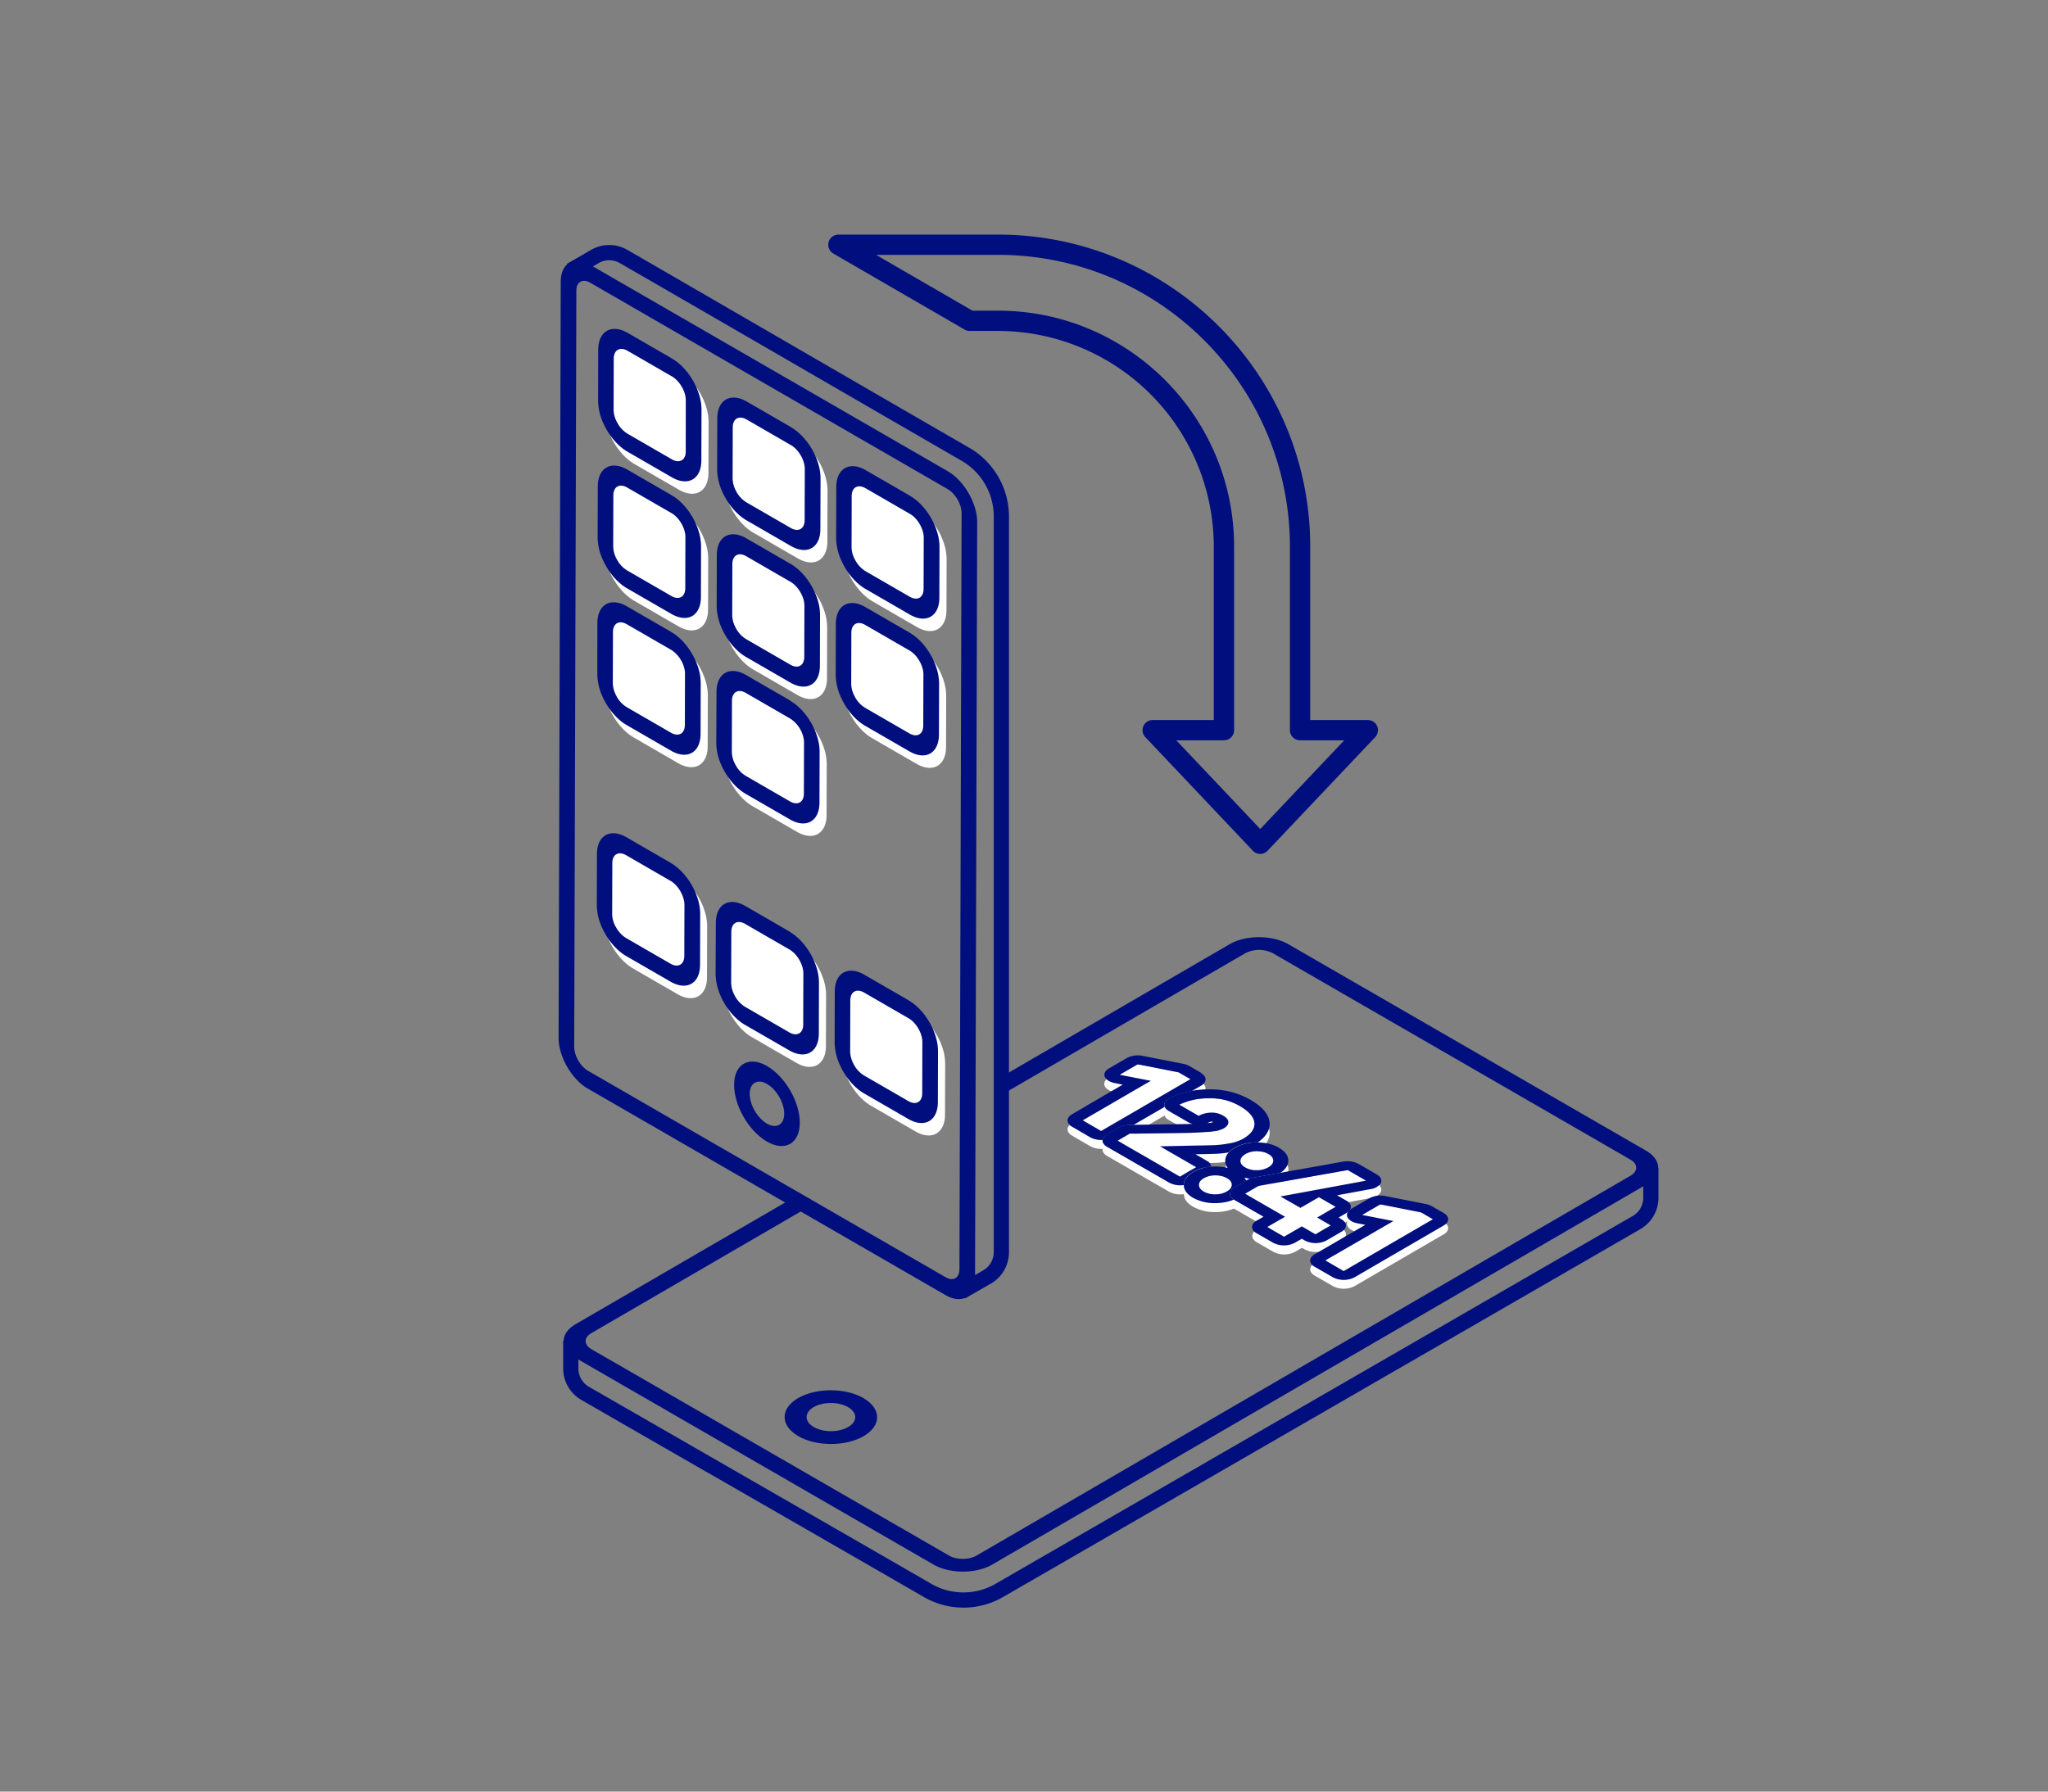 <svg id="OUTLINES" xmlns="http://www.w3.org/2000/svg" xmlns:xlink="http://www.w3.org/1999/xlink" viewBox="0 0 1152 1008"><rect x="0" y="0" width="1152" height="1008" fill="#808080" stroke="none"/><defs><style>.cls-1{fill:none;}.cls-2{isolation:isolate;}.cls-3{clip-path:url(#clip-path);}.cls-4{fill:#fff;}.cls-5{fill:#000f7d;}</style><clipPath id="clip-path"><polygon class="cls-1" points="314.15 602.97 315.47 139.47 549.73 274.72 548.41 738.22 314.15 602.97"/></clipPath></defs><title>activity-based-permission</title><g class="cls-2"><g class="cls-3"><path class="cls-4" d="M382.09,208.74l-25-14.45c-9.13-5.26-16.57-1-16.6,9.45l-.08,28.76a31.51,31.51,0,0,0,3.12,13c3,6.5,7.87,12.41,13.37,15.59l25,14.45c9.12,5.27,16.56,1,16.59-9.45l.09-28.76a29.21,29.21,0,0,0-1.56-9c-2.64-8-8.33-15.72-14.93-19.53"/><path class="cls-4" d="M449,247.39l-25-14.45c-9.12-5.26-16.56-1-16.59,9.45l-.08,28.76a31.49,31.49,0,0,0,3.11,13c3,6.5,7.87,12.41,13.37,15.59l25,14.45c9.11,5.26,16.55,1,16.58-9.45l.09-28.76a29.06,29.06,0,0,0-1.57-9c-2.63-8-8.32-15.7-14.91-19.51"/><path class="cls-4" d="M516,286l-25-14.45c-9.12-5.26-16.56-1-16.59,9.45l-.08,28.76a31.53,31.53,0,0,0,3.11,13c3,6.49,7.87,12.41,13.37,15.58l25,14.46c9.11,5.26,16.55,1,16.58-9.46l.08-28.76a28.74,28.74,0,0,0-1.56-9c-2.63-8-8.32-15.71-14.91-19.51"/><path class="cls-4" d="M381.87,285.66l-25-14.45c-9.12-5.27-16.56-1-16.59,9.45l-.09,28.76a31.56,31.56,0,0,0,3.11,12.94c3,6.5,7.87,12.43,13.38,15.61l25,14.45c9.13,5.26,16.57,1,16.6-9.45l.08-28.76a28.57,28.57,0,0,0-1.56-9c-2.63-8-8.32-15.73-14.93-19.54"/><path class="cls-4" d="M448.82,324.31l-25-14.45c-9.12-5.26-16.56-1-16.59,9.45l-.08,28.76A31.44,31.44,0,0,0,410.23,361c3,6.5,7.87,12.43,13.37,15.61l25,14.45c9.12,5.26,16.56,1,16.59-9.46l.08-28.76a28.62,28.62,0,0,0-1.56-9c-2.63-8-8.33-15.72-14.92-19.53"/><path class="cls-4" d="M515.76,363l-25-14.45c-9.12-5.27-16.56-1-16.59,9.45l-.08,28.76a31.44,31.44,0,0,0,3.11,12.94c3,6.5,7.86,12.43,13.37,15.6l25,14.45c9.11,5.27,16.56,1,16.58-9.45l.09-28.76a29,29,0,0,0-1.56-9c-2.63-8-8.33-15.71-14.92-19.52"/><path class="cls-4" d="M381.65,362.58l-25-14.45c-9.12-5.27-16.56-1-16.59,9.46L340,386.35a31.37,31.37,0,0,0,3.11,13c3,6.49,7.87,12.41,13.37,15.58l25,14.45c9.12,5.27,16.56,1,16.59-9.45l.08-28.76a28.68,28.68,0,0,0-1.56-9c-2.63-8-8.32-15.72-14.93-19.53"/><path class="cls-4" d="M448.6,401.23l-25-14.45c-9.12-5.27-16.56-1-16.59,9.46L406.9,425A31.47,31.47,0,0,0,410,438c3,6.5,7.86,12.42,13.36,15.59l25,14.45c9.12,5.27,16.56,1,16.59-9.45l.08-28.76a28.74,28.74,0,0,0-1.56-9c-2.64-8-8.33-15.72-14.92-19.52"/><path class="cls-4" d="M381.29,492.54l-25-14.45c-9.12-5.27-16.56-1-16.59,9.45l-.08,28.76a31.35,31.35,0,0,0,3.12,13c3,6.5,7.86,12.41,13.36,15.59l25,14.44c9.12,5.27,16.56,1,16.59-9.44l.08-28.77a28.73,28.73,0,0,0-1.56-9c-2.63-8-8.32-15.71-14.92-19.52"/><path class="cls-4" d="M448.23,531.19l-25-14.45c-9.11-5.27-16.56-1-16.59,9.45L406.53,555a31.55,31.55,0,0,0,3.12,13c3,6.49,7.86,12.41,13.36,15.58L448,598c9.12,5.26,16.56,1,16.59-9.46l.08-28.76a28.74,28.74,0,0,0-1.56-9c-2.64-8-8.33-15.71-14.92-19.51"/><path class="cls-4" d="M515.17,569.84l-25-14.45c-9.12-5.27-16.56-1-16.59,9.45l-.08,28.76a31.47,31.47,0,0,0,3.12,12.95c3,6.5,7.86,12.42,13.36,15.59l25,14.45c9.12,5.27,16.56,1,16.59-9.45l.08-28.76a28.74,28.74,0,0,0-1.56-9c-2.64-8-8.33-15.71-14.92-19.51"/><path class="cls-5" d="M330.71,602.44C326.44,600,323,594,323,589l1.2-425.51c0-4.91,3.51-6.9,7.79-4.43L533.16,275.25c4.28,2.48,7.75,8.48,7.73,13.4l-1.2,425.51c0,4.91-3.51,6.91-7.79,4.44L330.71,602.44M533.19,265.17,332,149c-9.12-5.26-16.56-1-16.59,9.46L314.21,584c0,10.47,7.36,23.27,16.47,28.54L531.87,728.67c9.12,5.27,16.57,1,16.59-9.45l1.21-425.51c0-10.47-7.36-23.27-16.48-28.54"/><path class="cls-5" d="M431.39,632.18c-5.35-3.09-9.69-10.61-9.68-16.76s4.39-8.64,9.74-5.55,9.69,10.61,9.67,16.76-4.38,8.63-9.73,5.55m.09-32.39c-10.19-5.88-18.5-1.15-18.54,10.56s8.23,26,18.42,31.91,18.51,1.14,18.54-10.57-8.23-26-18.42-31.9"/><path class="cls-5" d="M347.15,237.69a15.36,15.36,0,0,1-2-7.12l.08-28.76c0-4.92,3.51-6.91,7.79-4.44l25,14.45c3.39,2,6.27,6.13,7.32,10.22a13.18,13.18,0,0,1,.42,3.18L385.72,254c0,4.92-3.51,6.91-7.79,4.44l-25-14.45a16.05,16.05,0,0,1-5.76-6.28m30.94-35.95-25-14.45c-9.13-5.26-16.57-1-16.6,9.45l-.08,28.76a31.51,31.51,0,0,0,3.12,13c3,6.5,7.87,12.41,13.37,15.59l25,14.45c9.12,5.27,16.56,1,16.59-9.45l.09-28.76a29.21,29.21,0,0,0-1.56-9c-2.64-8-8.33-15.72-14.93-19.53"/><path class="cls-5" d="M414.09,276.34a15.36,15.36,0,0,1-2-7.12l.08-28.76c0-4.92,3.51-6.91,7.79-4.44l25,14.45c3.38,1.95,6.26,6.13,7.31,10.22a12.31,12.31,0,0,1,.42,3.18l-.08,28.76c0,4.92-3.51,6.91-7.78,4.44l-25-14.45a16.05,16.05,0,0,1-5.76-6.28m31-35.95-25-14.45c-9.12-5.26-16.56-1-16.59,9.45l-.08,28.76a31.49,31.49,0,0,0,3.11,13c3,6.5,7.87,12.41,13.37,15.59l25,14.45c9.11,5.26,16.55,1,16.58-9.45l.09-28.76a29.06,29.06,0,0,0-1.57-9c-2.63-8-8.32-15.7-14.91-19.51"/><path class="cls-5" d="M481,315a15.32,15.32,0,0,1-2-7.11l.08-28.77c0-4.92,3.51-6.9,7.79-4.43l25,14.45c3.38,1.95,6.26,6.12,7.31,10.22a12.25,12.25,0,0,1,.42,3.18l-.08,28.76c0,4.92-3.5,6.91-7.79,4.44l-25-14.45A16.06,16.06,0,0,1,481,315M512,279l-25-14.45c-9.12-5.26-16.56-1-16.59,9.45l-.08,28.76a31.53,31.53,0,0,0,3.11,13c3,6.49,7.87,12.41,13.37,15.58l25,14.46c9.11,5.26,16.55,1,16.58-9.46l.08-28.76a28.74,28.74,0,0,0-1.56-9c-2.63-8-8.32-15.71-14.91-19.51"/><path class="cls-5" d="M346.93,314.6a15.29,15.29,0,0,1-2-7.11l.08-28.76c0-4.92,3.51-6.91,7.79-4.43l25,14.44c3.39,2,6.27,6.13,7.32,10.22a13.18,13.18,0,0,1,.42,3.18l-.08,28.76c0,4.92-3.51,6.91-7.79,4.44l-25-14.45a16,16,0,0,1-5.76-6.29m30.94-35.94-25-14.45c-9.12-5.27-16.56-1-16.59,9.45l-.09,28.76a31.56,31.56,0,0,0,3.11,12.94c3,6.5,7.87,12.43,13.38,15.61l25,14.45c9.13,5.26,16.57,1,16.6-9.45l.08-28.76a28.57,28.57,0,0,0-1.56-9c-2.63-8-8.32-15.73-14.93-19.54"/><path class="cls-5" d="M413.87,353.25a15.32,15.32,0,0,1-2-7.11l.08-28.76c0-4.92,3.51-6.91,7.79-4.44l25,14.46c3.38,2,6.26,6.12,7.31,10.21a12.72,12.72,0,0,1,.43,3.18l-.08,28.76c0,4.92-3.52,6.91-7.79,4.44l-25-14.45a16,16,0,0,1-5.76-6.29m30.95-35.94-25-14.45c-9.12-5.26-16.56-1-16.59,9.45l-.08,28.76A31.44,31.44,0,0,0,406.23,354c3,6.5,7.87,12.43,13.37,15.61l25,14.45c9.12,5.26,16.56,1,16.59-9.46l.08-28.76a28.62,28.62,0,0,0-1.56-9c-2.63-8-8.33-15.72-14.92-19.53"/><path class="cls-5" d="M480.81,391.89a15.29,15.29,0,0,1-2-7.11l.08-28.76c0-4.91,3.51-6.9,7.79-4.43l25,14.45c3.39,2,6.26,6.13,7.31,10.21a12.8,12.8,0,0,1,.43,3.19l-.09,28.76c0,4.92-3.5,6.91-7.78,4.44l-25-14.46a15.94,15.94,0,0,1-5.76-6.29M511.76,356l-25-14.45c-9.12-5.27-16.56-1-16.59,9.45l-.08,28.76a31.44,31.44,0,0,0,3.11,12.94c3,6.5,7.86,12.43,13.37,15.6l25,14.45c9.11,5.27,16.56,1,16.58-9.45l.09-28.76a29,29,0,0,0-1.56-9c-2.63-8-8.33-15.71-14.92-19.52"/><path class="cls-5" d="M346.71,391.52a15.53,15.53,0,0,1-2-7.11l.08-28.76c0-4.92,3.51-6.91,7.79-4.43l25,14.44a17.35,17.35,0,0,1,7.31,10.21,12.33,12.33,0,0,1,.42,3.19l-.08,28.77c0,4.91-3.5,6.9-7.79,4.43l-25-14.45a16.09,16.09,0,0,1-5.76-6.29m30.94-35.94-25-14.45c-9.12-5.27-16.56-1-16.59,9.46L336,379.35a31.37,31.37,0,0,0,3.11,13c3,6.49,7.87,12.41,13.37,15.58l25,14.45c9.12,5.27,16.56,1,16.59-9.45l.08-28.76a28.68,28.68,0,0,0-1.56-9c-2.63-8-8.32-15.72-14.93-19.53"/><path class="cls-5" d="M413.65,430.17a15.41,15.41,0,0,1-2-7.11l.08-28.76c0-4.92,3.51-6.91,7.79-4.44l25,14.45a17.35,17.35,0,0,1,7.31,10.21,12.92,12.92,0,0,1,.43,3.19l-.08,28.77c0,4.91-3.51,6.9-7.79,4.43l-25-14.45a16.23,16.23,0,0,1-5.76-6.29m31-35.94-25-14.45c-9.12-5.27-16.56-1-16.59,9.46L402.9,418A31.47,31.47,0,0,0,406,431c3,6.5,7.86,12.42,13.36,15.59l25,14.45c9.12,5.27,16.56,1,16.59-9.45l.08-28.76a28.74,28.74,0,0,0-1.56-9c-2.64-8-8.33-15.72-14.92-19.52"/><path class="cls-5" d="M346.34,521.47a15.52,15.52,0,0,1-2-7.1l.09-28.76c0-4.92,3.5-6.91,7.78-4.44l25,14.45c3.38,1.95,6.26,6.11,7.31,10.2A12.46,12.46,0,0,1,385,509l-.08,28.76c0,4.91-3.5,6.9-7.78,4.43l-25-14.45a16.09,16.09,0,0,1-5.76-6.29m31-35.93-25-14.45c-9.12-5.27-16.56-1-16.59,9.45l-.08,28.76a31.35,31.35,0,0,0,3.12,13c3,6.5,7.86,12.41,13.36,15.59l25,14.44c9.12,5.27,16.56,1,16.59-9.44l.08-28.77a28.73,28.73,0,0,0-1.56-9c-2.63-8-8.32-15.71-14.92-19.52"/><path class="cls-5" d="M413.28,560.12a15.52,15.52,0,0,1-2-7.1l.09-28.77c0-4.92,3.5-6.91,7.78-4.43l25,14.45c3.38,2,6.26,6.12,7.31,10.21a12.8,12.8,0,0,1,.43,3.19l-.08,28.76c0,4.91-3.51,6.9-7.79,4.43l-25-14.45a16.09,16.09,0,0,1-5.76-6.29m31-35.93-25-14.45c-9.11-5.27-16.56-1-16.59,9.45L402.53,548a31.55,31.55,0,0,0,3.12,13c3,6.49,7.86,12.41,13.36,15.58L444,591c9.12,5.26,16.56,1,16.59-9.46l.08-28.76a28.74,28.74,0,0,0-1.56-9c-2.64-8-8.33-15.71-14.92-19.51"/><path class="cls-5" d="M480.22,598.76a15.49,15.49,0,0,1-2-7.1l.08-28.76c0-4.92,3.52-6.91,7.79-4.44l25,14.45c3.39,2,6.26,6.12,7.31,10.21a12.88,12.88,0,0,1,.43,3.2l-.08,28.76c0,4.91-3.51,6.9-7.79,4.43l-25-14.45a16.12,16.12,0,0,1-5.76-6.3m30.95-35.92-25-14.45c-9.12-5.27-16.56-1-16.59,9.45l-.08,28.76a31.47,31.47,0,0,0,3.12,12.95c3,6.5,7.86,12.42,13.36,15.59l25,14.45c9.12,5.27,16.56,1,16.59-9.45l.08-28.76a28.74,28.74,0,0,0-1.56-9c-2.64-8-8.33-15.71-14.92-19.51"/></g></g><path class="cls-5" d="M542.72,730.58l-4.28-7.41,14.64-8.45a11.84,11.84,0,0,0,5.9-10.23v-414a36.12,36.12,0,0,0-18-31.2c-31.51-18.19-72.2-41.77-111.55-64.57C398.93,177.08,370,160.31,348.6,148a11.83,11.83,0,0,0-11.82,0l-13.56,7.83-4.29-7.41,13.57-7.84a20.43,20.43,0,0,1,20.38,0c21.4,12.37,50.34,29.14,80.83,46.81,39.35,22.8,80,46.37,111.54,64.56a44.7,44.7,0,0,1,22.29,38.62v414a20.41,20.41,0,0,1-10.18,17.64Z"/><path class="cls-4" d="M812.07,687.48l-6.67-3.85a10.81,10.81,0,0,0-3.3-1.19l-22.92-4.51a13.25,13.25,0,0,0-8.8,1.19l-10.22,5.94a6.93,6.93,0,0,0-.75.49c1-1.71.27-3.66-2.06-5l-.05,0-5.2-3,18.95-3.5a8.54,8.54,0,0,0,5.14-2.63,3.8,3.8,0,0,0,.55-.92c.7-1.68-.17-3.46-2.29-4.68l-10.29-5.94a13.36,13.36,0,0,0-8.58-1.24l-31.33,5.59-4.2.74a10,10,0,0,0,4.29-4.72,6.32,6.32,0,0,0,.39-2.19c0-2.74-1.83-5.24-5.25-7.21a22.91,22.91,0,0,0-8-2.69,28.47,28.47,0,0,0-4-.33c3.5-2.46,5.67-5.22,6.4-8.15a9.47,9.47,0,0,0,.23-3.14c-.45-4.56-4.11-8.86-10.9-12.78a45.39,45.39,0,0,0-22.51-5.78c-1.1,0-2.19,0-3.28.06a55.22,55.22,0,0,0-7.11.78l5.29-3.07a6.11,6.11,0,0,0,1.7-1.41c1.46-1.83.88-4.08-1.74-5.6l-6.67-3.85a10.61,10.61,0,0,0-3.31-1.19l-22.91-4.51a13.34,13.34,0,0,0-8.81,1.18l-10.22,5.94c-2.09,1.22-2.95,3-2.26,4.64a3.72,3.72,0,0,0,.45.8,6.07,6.07,0,0,0,1.85,1.58,10.88,10.88,0,0,0,3.33,1.19l4.47.87-5.18,3L603,631.92c-2.53,1.47-3.13,3.63-1.81,5.43a5.77,5.77,0,0,0,1.85,1.58l10.29,6a12.86,12.86,0,0,0,6.9,1.43,3.11,3.11,0,0,0,.64,2.4,5.8,5.8,0,0,0,1.85,1.59l35,20.19a13.23,13.23,0,0,0,8.21,1.3,6,6,0,0,0,.28,1.77c.63,2,2.3,3.83,4.93,5.35a25,25,0,0,0,12.61,3,28.09,28.09,0,0,0,8.07-1.18c.77-.24,1.51-.52,2.23-.82l.4.24,16.4,9.47-3.52,2-.42.24c-2.53,1.47-3.13,3.63-1.81,5.43a5.91,5.91,0,0,0,1.85,1.59l9.38,5.41a13.33,13.33,0,0,0,12.11,0l3.94-2.29,1.58.92A13.39,13.39,0,0,0,746,703l8.59-5a6,6,0,0,0,1.7-1.41,3.18,3.18,0,0,0-.18-4.38,6.46,6.46,0,0,0-1.56-1.22L753,690l4.35-2.53a6.11,6.11,0,0,0,.75-.5,4.81,4.81,0,0,1,.92-1.09,4.81,4.81,0,0,0-.92,1.09,3,3,0,0,0-.19,2.69,3.71,3.71,0,0,0,.45.79,5.84,5.84,0,0,0,1.85,1.58,10.65,10.65,0,0,0,3.32,1.19l4.48.88-5.18,3-8.06,4.68-9.11,5.29-6.19,3.6c-2.53,1.47-3.13,3.63-1.81,5.44a6,6,0,0,0,1.85,1.58l10.29,5.94a13.37,13.37,0,0,0,12.1,0l50.22-29.19a5.84,5.84,0,0,0,1.7-1.41C815.28,691.25,814.69,689,812.07,687.48ZM680,636.5a4.63,4.63,0,0,1,1.5-.53,2.27,2.27,0,0,1,.41.21,2.65,2.65,0,0,1,.34.21h0a5.71,5.71,0,0,1-1.27.3c-.18,0-.68.1-1.82.2Q679.61,636.71,680,636.5Zm-16.84,1-18.69.27-7,.1,17.56-10.2a3.55,3.55,0,0,0,.46.82,5.94,5.94,0,0,0,1.84,1.58l10.87,6.27a9.75,9.75,0,0,0,2.5,1l-2.75.09ZM689.47,660a7.37,7.37,0,0,0,1.09,2.12c-.48-.12-1-.23-1.47-.32a29.47,29.47,0,0,0-5.4-.49c-.8,0-1.59,0-2.36.09a4.33,4.33,0,0,0-2.18-3l-.33-.2-6.41-3.7h.42c5-.07,8.59-.15,11-.25a64.2,64.2,0,0,0,7.24-.74,7.07,7.07,0,0,0-1.89,4.28,2.62,2.62,0,0,0,0,.28A6,6,0,0,0,689.47,660Zm12.41,8.75-.91.53a7.29,7.29,0,0,0-1-1.71,26.19,26.19,0,0,0,3.15.57A10.13,10.13,0,0,0,701.88,668.75Z"/><polygon class="cls-1" points="307.4 754.58 708.15 521.69 942.41 656.94 541.65 889.83 307.4 754.58"/><path class="cls-5" d="M457.74,802.9c-5.36-3.09-5.38-8.12-.07-11.21s14-3.09,19.36,0,5.38,8.12.05,11.21-14,3.09-19.34,0m28-16.28c-10.19-5.88-26.71-5.88-36.84,0S438.84,802.08,449,808s26.72,5.89,36.84,0,10.07-15.46-.12-21.35"/><path class="cls-5" d="M629.74,604.76,640,598.82l22.93,4.52,6.66,3.85-3.52,2-46.69,27.13-6.88-4-3.42-2,33.07-19.22,5.21-3-12.47-2.42-5.11-1m45.85-1.08-6.67-3.85a10.61,10.61,0,0,0-3.31-1.19l-22.91-4.51a13.34,13.34,0,0,0-8.81,1.18l-10.22,5.94c-2.09,1.22-2.95,3-2.26,4.64a3.72,3.72,0,0,0,.45.8,6.07,6.07,0,0,0,1.85,1.58,10.88,10.88,0,0,0,3.33,1.19l4.47.87-5.18,3L603,626.92c-2.53,1.47-3.13,3.63-1.81,5.43a5.77,5.77,0,0,0,1.85,1.58l10.29,6a12.86,12.86,0,0,0,6.9,1.43,4.53,4.53,0,0,1,2.45-3l6.79-3.94a12.13,12.13,0,0,1,5.82-1.45l2.24,0,17.56-10.2a2.91,2.91,0,0,1-.22-1.36c.12-1.4,1.25-2.71,3.13-3.6a49.34,49.34,0,0,1,12.37-3.93l5.29-3.07a6.11,6.11,0,0,0,1.7-1.41c1.46-1.83.88-4.08-1.74-5.6"/><path class="cls-5" d="M679.17,631.89q.44-.18.84-.39a4.63,4.63,0,0,1,1.5-.53,2.27,2.27,0,0,1,.41.21,2.65,2.65,0,0,1,.34.21h0a5.71,5.71,0,0,1-1.27.3c-.18,0-.68.1-1.82.2m-15.78-10.35a38.9,38.9,0,0,1,17.21-3.66,33.23,33.23,0,0,1,16.6,4.33q7.9,4.56,8.39,9.52a6.5,6.5,0,0,1-.34,2.8q-1.17,3.33-6,6.16a24.4,24.4,0,0,1-7.74,2.6,62.42,62.42,0,0,1-8.24,1q-3.45.13-10.67.23l-20.1.43,6.71,3.88,13.62,7.86-3.52,2L663.71,662l-31.58-18.23-3.41-2,6.79-3.95,32.81-.47a147.3,147.3,0,0,0,15-.9,15.26,15.26,0,0,0,5-1.57,7.1,7.1,0,0,0,1.79-1.4,3.09,3.09,0,0,0,.86-2.15c0-1.31-1-2.54-3-3.68a12.5,12.5,0,0,0-6.73-1.66,15.66,15.66,0,0,0-7,1.8l-6.81-3.92-4.06-2.35m39.85-2.84a45.39,45.39,0,0,0-22.51-5.78c-1.1,0-2.19,0-3.28.06a55.22,55.22,0,0,0-7.11.78A49.34,49.34,0,0,0,658,617.69c-1.88.89-3,2.2-3.13,3.6a2.91,2.91,0,0,0,.22,1.36,3.55,3.55,0,0,0,.46.82,5.94,5.94,0,0,0,1.84,1.58l10.87,6.27a9.75,9.75,0,0,0,2.5,1l-2.75.09-4.81.07-18.69.27-7,.1-2.24,0a12.13,12.13,0,0,0-5.82,1.45l-6.79,3.94a4.53,4.53,0,0,0-2.45,3,3.11,3.11,0,0,0,.64,2.4,5.8,5.8,0,0,0,1.85,1.59l35,20.19a13.23,13.23,0,0,0,8.21,1.3.48.48,0,0,1,0-.17c0-2.74,1.86-5.25,5.29-7.24a23.93,23.93,0,0,1,10.16-3,4.33,4.33,0,0,0-2.18-3l-.33-.2-6.41-3.7h.42c5-.07,8.59-.15,11-.25a64.2,64.2,0,0,0,7.24-.74,13.77,13.77,0,0,1,3.39-2.67A24.92,24.92,0,0,1,707,642.77h.51c3.5-2.46,5.67-5.22,6.4-8.15a9.47,9.47,0,0,0,.23-3.14c-.45-4.56-4.11-8.86-10.9-12.78"/><path class="cls-5" d="M675.07,668.64a3.28,3.28,0,0,1-.63-2q0-2.17,2.8-3.78a13.82,13.82,0,0,1,12.89,0q2.72,1.57,2.73,3.71a3.37,3.37,0,0,1-.75,2.09,7.14,7.14,0,0,1-2,1.67,12.88,12.88,0,0,1-6.51,1.63,12.53,12.53,0,0,1-6.45-1.54,6.12,6.12,0,0,1-2.06-1.76m23.31-13.55a3.28,3.28,0,0,1-.63-2c0-1.44,1-2.7,2.8-3.78a12.74,12.74,0,0,1,6.48-1.61,12.56,12.56,0,0,1,6.41,1.57c1.81,1,2.72,2.28,2.73,3.7a3.37,3.37,0,0,1-.75,2.09,6.84,6.84,0,0,1-2,1.67,12.91,12.91,0,0,1-6.51,1.64,12.53,12.53,0,0,1-6.45-1.55,6.12,6.12,0,0,1-2.06-1.76m21.1-9.3a22.91,22.91,0,0,0-8-2.69,28.47,28.47,0,0,0-4-.33H707a24.92,24.92,0,0,0-12.52,3.07,13.77,13.77,0,0,0-3.39,2.67,7.07,7.07,0,0,0-1.89,4.28,2.62,2.62,0,0,0,0,.28,6,6,0,0,0,.28,1.93,7.37,7.37,0,0,0,1.09,2.12c-.48-.12-1-.23-1.47-.32a29.47,29.47,0,0,0-5.4-.49c-.8,0-1.59,0-2.36.09a23.93,23.93,0,0,0-10.16,3c-3.43,2-5.26,4.5-5.29,7.24a.48.48,0,0,0,0,.17,6,6,0,0,0,.28,1.77c.63,2,2.3,3.83,4.93,5.35a25,25,0,0,0,12.61,3,28.09,28.09,0,0,0,8.07-1.18c.77-.24,1.51-.52,2.23-.82-3-1.95-2.84-4.92.36-6.77l6.61-3.85a7.29,7.29,0,0,0-1-1.71,26.19,26.19,0,0,0,3.15.57,11.87,11.87,0,0,1,2.26-.62l14.63-2.61a10,10,0,0,0,4.29-4.72,6.32,6.32,0,0,0,.39-2.19c0-2.74-1.84-5.24-5.25-7.21"/><path class="cls-5" d="M762.38,667.77h0m-62,3.86,7.52-4.37,50.18-8.93,10.29,5.94-5.36,1-42.76,7.89,5.25,3,6,3.43,10.39-6,9.38,5.42-3.52,2-6.86,4,3.42,2,4.23,2.44-3.53,2-5.06,3L732.29,690l-10,5.8-6-3.45-3.42-2,6.46-3.75,3.52-2-19.06-11-3.42-2m74-10.87-10.29-5.94a13.36,13.36,0,0,0-8.58-1.24l-31.33,5.59-4.2.74-14.63,2.61a11.87,11.87,0,0,0-2.26.62,10.83,10.83,0,0,0-1.28.61l-.91.53-6.61,3.85c-3.2,1.85-3.31,4.82-.36,6.77l.4.24,16.4,9.47-3.52,2-.42.24c-2.53,1.47-3.13,3.63-1.81,5.43a5.91,5.91,0,0,0,1.85,1.59l9.38,5.41a13.33,13.33,0,0,0,12.11,0l3.94-2.29,1.58.92A13.39,13.39,0,0,0,746,698l8.59-5a6,6,0,0,0,1.7-1.41,3.18,3.18,0,0,0-.18-4.38,6.46,6.46,0,0,0-1.56-1.22L753,685l4.35-2.53a6.11,6.11,0,0,0,.75-.5,5,5,0,0,1,1.32-1.46c1-1.71.27-3.66-2.06-5l-.05,0-5.2-3,18.95-3.5a8.54,8.54,0,0,0,5.14-2.63,3.8,3.8,0,0,0,.55-.92c.7-1.68-.17-3.46-2.29-4.68"/><path class="cls-5" d="M812.07,682.48l-6.67-3.85a10.81,10.81,0,0,0-3.3-1.19l-22.92-4.51a13.25,13.25,0,0,0-8.8,1.19l-10.22,5.94a6.93,6.93,0,0,0-.75.49,5,5,0,0,0-1.32,1.46,3,3,0,0,0-.19,2.69,3.71,3.71,0,0,0,.45.79,5.84,5.84,0,0,0,1.85,1.58,10.65,10.65,0,0,0,3.32,1.19l4.48.88-5.18,3-8.06,4.68-9.11,5.29-6.19,3.6c-2.53,1.47-3.13,3.63-1.81,5.44a6,6,0,0,0,1.85,1.58l10.29,5.94a13.37,13.37,0,0,0,12.1,0l50.22-29.19a5.84,5.84,0,0,0,1.7-1.41C815.28,686.25,814.69,684,812.07,682.48ZM802.51,688l-46.69,27.14-6.87-4-3.42-2L778.6,690l5.21-3-12.48-2.43-5.1-1,10.22-5.94,22.92,4.52L806,686Z"/><path class="cls-5" d="M541.91,904.5a44.54,44.54,0,0,1-22.29-6c-31.5-18.19-72.24-41.63-111.65-64.3C377.4,816.67,348.4,800,327,787.63A20.41,20.41,0,0,1,316.79,770V754.32h8.57V770a11.84,11.84,0,0,0,5.9,10.23c21.41,12.35,50.42,29,81,46.61,39.41,22.67,80.16,46.11,111.66,64.3a36.11,36.11,0,0,0,36,0l358.51-207a11.83,11.83,0,0,0,5.9-10.22V657h8.56v16.9a20.43,20.43,0,0,1-10.18,17.64l-358.51,207A44.61,44.61,0,0,1,541.91,904.5Z"/><path class="cls-5" d="M925.87,647.39,724.68,531.23c-9.12-5.26-23.91-5.26-33,0L563.26,605.88v10.17L700.49,536.3a17.07,17.07,0,0,1,15.47,0L917.15,652.46c4.28,2.47,4.3,6.49.05,9L549.3,875.21c-4.25,2.48-11.19,2.48-15.46,0L332.64,759.06c-4.27-2.47-4.3-6.49,0-9l121.48-70.6-8.86-5L323.82,745c-9.06,5.27-9,13.83.11,19.09L525.12,880.28c9.12,5.27,23.9,5.27,33,0L926,666.49C935,661.22,935,652.65,925.87,647.39Z"/><path class="cls-5" d="M708.89,480.44a5.7,5.7,0,0,1-4.14-1.78l-60.5-63.92a5.71,5.71,0,0,1,4.14-9.64h34.37V307.56A121.5,121.5,0,0,0,561.4,186.2H545.47a5.66,5.66,0,0,1-2.87-.77l-73.88-42.8A5.71,5.71,0,0,1,471.58,132H561.4C658.22,132,737,210.74,737,307.56v97.55h32.4a5.71,5.71,0,0,1,4.15,9.63L713,478.66A5.71,5.71,0,0,1,708.89,480.44Zm-47.23-63.92,47.23,49.91,47.24-49.91H731.28a5.71,5.71,0,0,1-5.71-5.71V307.56c0-90.52-73.64-164.17-164.17-164.17H492.81L547,174.79h14.4c73.22,0,132.78,59.56,132.78,132.77V410.81a5.71,5.71,0,0,1-5.71,5.71Z"/></svg>